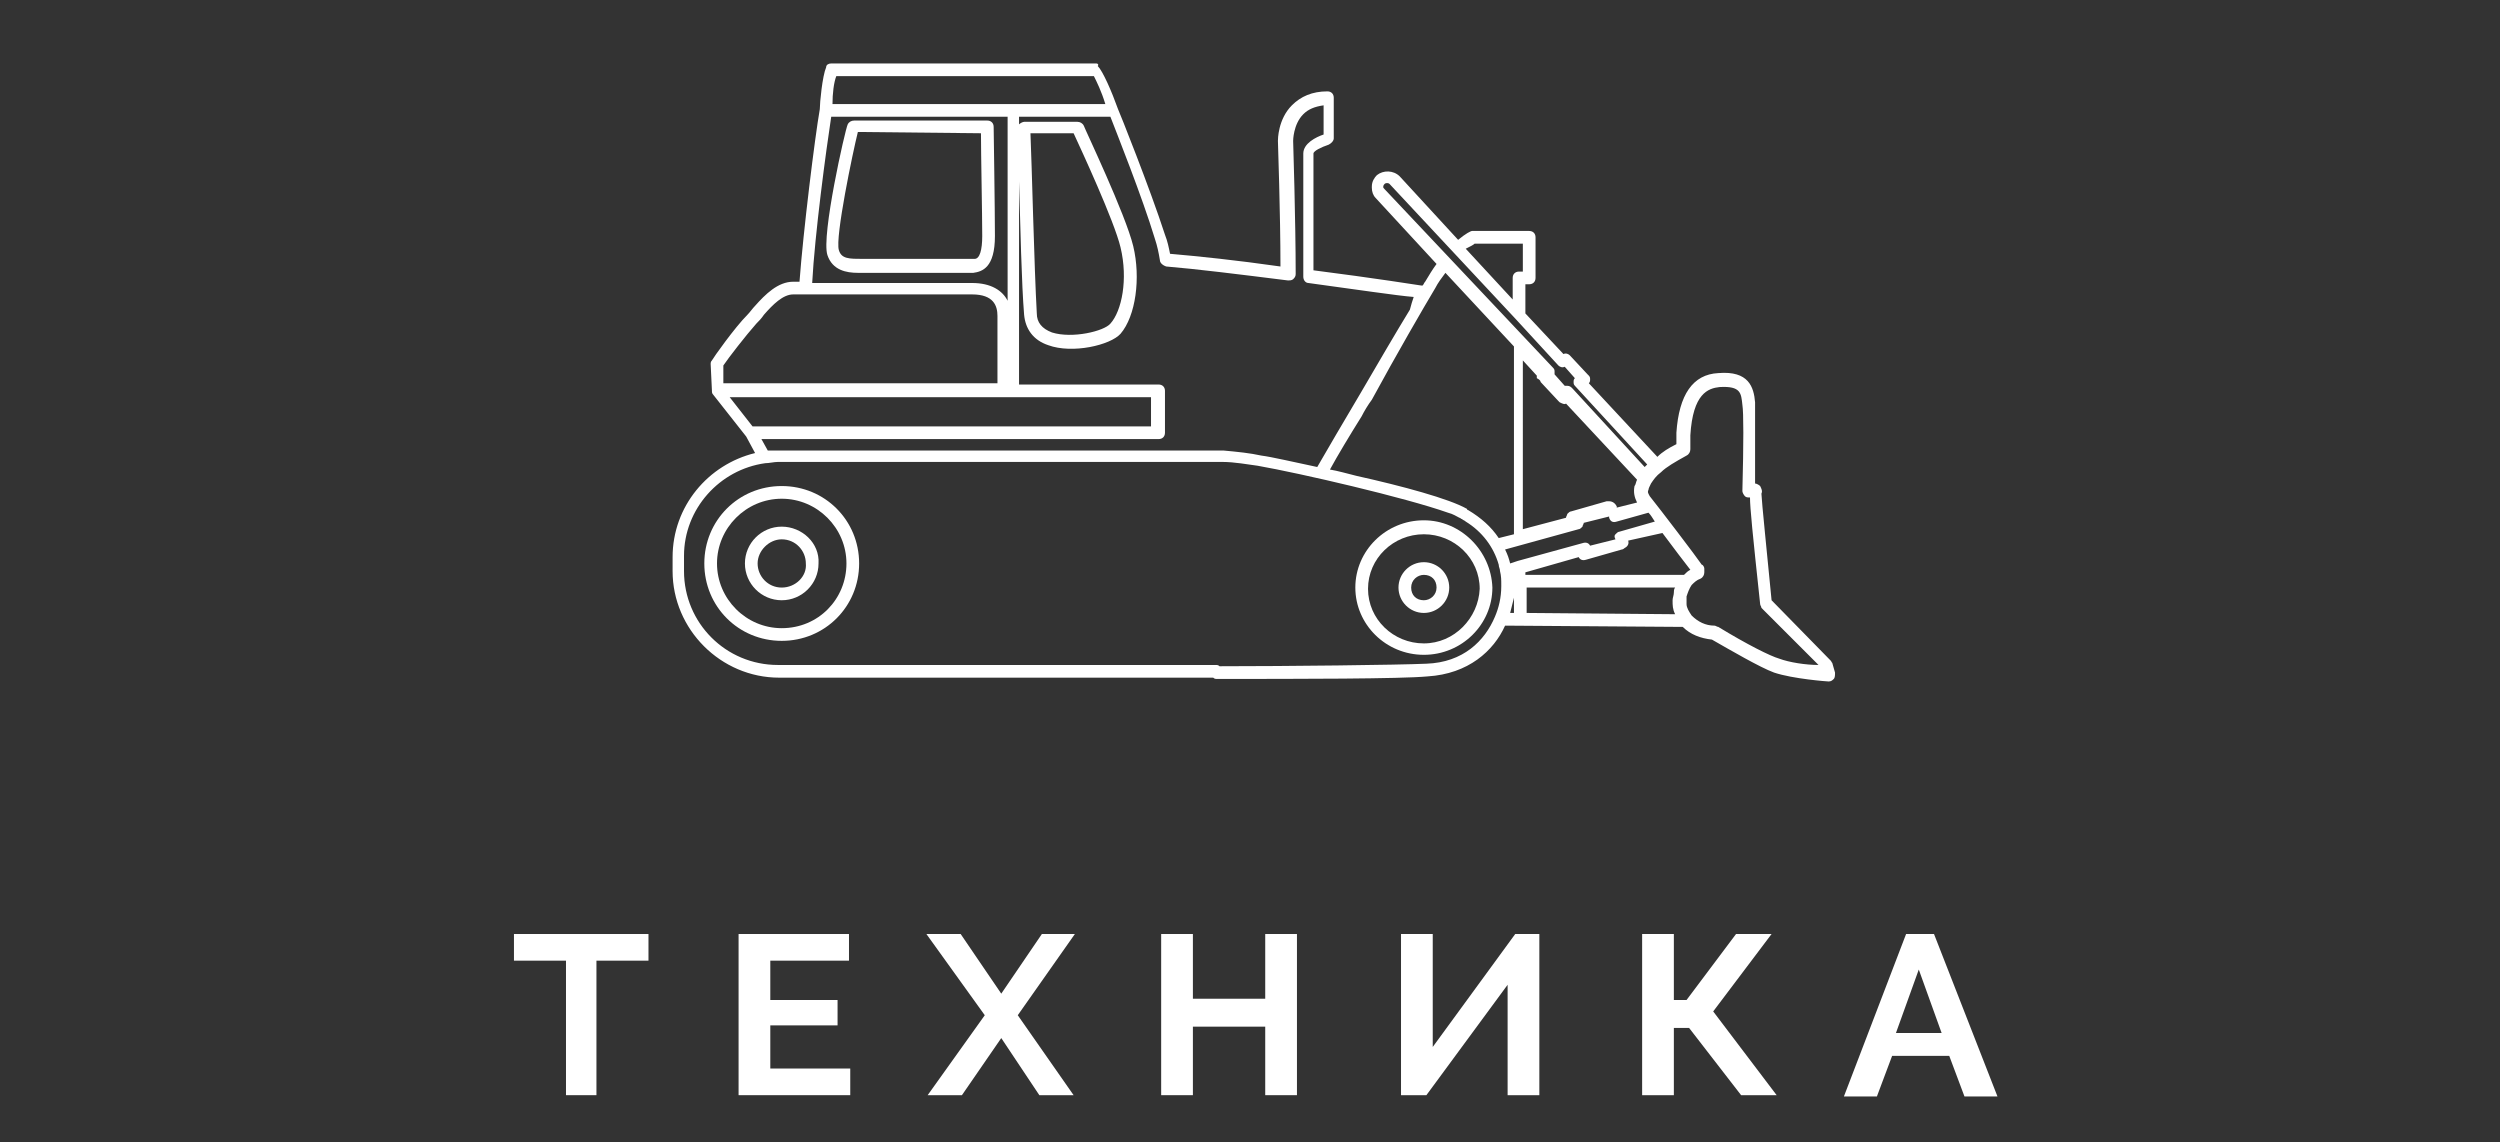 <?xml version="1.0" encoding="utf-8"?>
<!-- Generator: Adobe Illustrator 18.1.1, SVG Export Plug-In . SVG Version: 6.00 Build 0)  -->
<svg version="1.1" id="Layer_1" xmlns="http://www.w3.org/2000/svg" xmlns:xlink="http://www.w3.org/1999/xlink" x="0px" y="0px"
	 viewBox="0 0 197 90" enable-background="new 0 0 197 90" xml:space="preserve">
<rect x="0" y="0" width="197" height="90" fill="#333333" stroke="none"/>
<g>
	<path fill="#FFFFFF" d="M144.4,52.3c0-0.1-0.1-0.1-0.1-0.2l-4.7-4.8c-0.3-3.1-0.8-8-0.8-8.4c0.1-0.2,0-0.4-0.1-0.6
		c-0.1-0.1-0.3-0.2-0.4-0.2c0-2.6,0-5.7,0-6.4c-0.1-1.2-0.5-2.5-2.9-2.3c-2,0.1-3.1,1.7-3.3,4.7c0,0.3,0,0.5,0,0.9
		c-0.6,0.3-1.1,0.6-1.5,1l-5.4-5.8c0.1-0.1,0.1-0.2,0.1-0.3c0-0.1,0-0.2-0.1-0.3c0,0-0.1-0.1-0.1-0.1l-1.4-1.5
		c-0.1-0.1-0.3-0.2-0.5-0.1l-3-3.2v-2.3h0.3c0.3,0,0.5-0.2,0.5-0.5v-3.2c0-0.3-0.2-0.5-0.5-0.5h-4.4c0,0-0.1,0-0.1,0
		c-0.1,0-0.5,0.2-1.1,0.7l-4.6-5c-0.5-0.5-1.3-0.5-1.8-0.1c-0.2,0.2-0.4,0.5-0.4,0.9c0,0,0,0,0,0.1c0,0.3,0.1,0.6,0.3,0.8l4.8,5.2
		c-0.3,0.4-0.6,0.9-0.9,1.4c-0.1,0.1-0.1,0.2-0.2,0.3c0,0,0,0-0.1,0c0,0-3.8-0.6-8.5-1.2v-9.2c0-0.2,0.6-0.5,1.2-0.7
		c0.2-0.1,0.4-0.3,0.4-0.5V7.7c0-0.3-0.2-0.5-0.5-0.5c-1.2,0-2.1,0.4-2.8,1.1c-1.1,1.1-1.1,2.7-1.1,2.8c0,0.1,0.2,5.8,0.2,9.9
		c-3.5-0.5-6.4-0.8-8.7-1c-0.1-0.5-0.2-1-0.4-1.5c-1.2-3.7-3.6-9.7-3.7-9.9c-0.5-1.4-1.2-3-1.6-3.4C86.6,5.1,86.5,5,86.4,5H65.5
		c-0.2,0-0.4,0.1-0.4,0.3c-0.3,0.7-0.5,2.8-0.5,3.3c-0.4,2.3-1.3,9.6-1.6,13.6h-0.5c-1.2,0-2.2,1-3,1.9c-0.2,0.2-0.4,0.5-0.6,0.7
		c-1,1-2.7,3.4-2.8,3.6c-0.1,0.1-0.1,0.2-0.1,0.3l0.1,2.1c0,0,0,0,0,0c0,0.1,0,0.2,0.1,0.3l2.6,3.3l0.7,1.3
		c-3.7,0.9-6.5,4.2-6.5,8.2V45c0,4.6,3.8,8.4,8.4,8.4h34.2c0.1,0.1,0.2,0.1,0.3,0.1c6.4,0,14.5,0,16.6-0.2c3.2-0.2,5.2-2,6.1-4
		l14,0.1c0.6,0.6,1.4,0.9,2.3,1c1.4,0.8,3.8,2.2,4.9,2.6c1.5,0.5,4.2,0.7,4.3,0.7c0,0,0,0,0,0c0.2,0,0.3-0.1,0.4-0.2
		c0.1-0.1,0.1-0.3,0.1-0.5L144.4,52.3z M116.2,19.2h3.8v2.2h-0.3c-0.3,0-0.5,0.2-0.5,0.5v1.7l-3.7-4
		C115.9,19.4,116.1,19.3,116.2,19.2z M109.1,14.9c-0.1-0.1-0.1-0.1-0.1-0.2c0,0,0,0,0,0c0,0,0-0.1,0.1-0.2c0.1-0.1,0.3-0.1,0.4,0
		l9.9,10.6c0,0,0,0,0,0l3.4,3.7c0.1,0.1,0.3,0.2,0.5,0.1l0.8,0.9c-0.1,0.1-0.1,0.2-0.1,0.3c0,0,0,0,0,0c0,0.1,0,0.2,0.1,0.3l5.7,6.2
		c-0.1,0.1-0.1,0.1-0.2,0.2l-5.7-6.2c-0.1-0.1-0.2-0.2-0.4-0.2c-0.1,0-0.1,0-0.2,0l-0.8-0.9c0,0,0-0.1,0-0.2c0,0,0,0,0,0
		c0-0.1,0-0.2-0.1-0.3L109.1,14.9z M121.4,30.1l1.4,1.5c0,0,0.1,0.1,0.1,0.1c0.2,0.1,0.4,0.2,0.5,0.1l5.6,6
		c-0.1,0.2-0.1,0.4-0.2,0.5c-0.1,0.5,0,0.9,0.2,1.3l-1.6,0.4l0-0.1c-0.1-0.2-0.3-0.4-0.6-0.4c0,0-0.1,0-0.2,0l-2.8,0.8
		c-0.1,0-0.2,0.1-0.3,0.2c0,0.1-0.1,0.2-0.1,0.3l-3.4,0.9V28.4l1.1,1.2c0,0,0,0.1,0,0.2c0,0,0,0,0,0C121.3,29.9,121.4,30,121.4,30.1
		z M113.1,22.7c0.2-0.4,0.5-0.8,0.8-1.2l5.4,5.8v14.8l-1.2,0.3c-0.6-0.9-1.4-1.6-2.4-2.2v0c0,0,0,0,0,0v0c0,0,0,0,0,0
		c0,0-0.1,0-0.1-0.1c-1.4-0.8-5.1-1.8-8.7-2.6c-0.8-0.2-1.5-0.4-2.1-0.5c0.6-1.1,1.5-2.6,2.5-4.2c0,0,0,0,0,0
		c0.2-0.4,0.5-0.9,0.8-1.3C110,28,112.2,24.2,113.1,22.7z M91,18.8c0.2,0.6,0.3,1.1,0.4,1.7c0,0.2,0.2,0.4,0.5,0.5
		c2.4,0.2,5.6,0.6,9.6,1.1c0.1,0,0.3,0,0.4-0.1c0.1-0.1,0.2-0.2,0.2-0.4c0-4.2-0.2-10.5-0.2-10.5c0,0,0-1.3,0.8-2.1
		c0.4-0.4,0.9-0.6,1.6-0.7v2.3c-0.6,0.2-1.6,0.7-1.6,1.5v9.7c0,0.3,0.2,0.5,0.4,0.5c3.7,0.5,7,1,8.3,1.1c-0.1,0.3-0.2,0.6-0.3,1
		c-1.1,1.8-2.5,4.2-3.9,6.6c-1.3,2.2-2.6,4.4-3.4,5.8c-1.9-0.4-3.6-0.8-4.4-0.9c-0.9-0.2-1.9-0.3-3-0.4c0,0,0,0-0.1,0l-0.3,0
		c0,0-0.1,0-0.1,0c0,0-0.1,0-0.1,0H61.3c-0.3,0-0.6,0-0.8,0L60,34.6h31.3c0.3,0,0.5-0.2,0.5-0.5v-3.3c0-0.3-0.2-0.5-0.5-0.5H80.3
		v-16c0.1,3.4,0.2,8.1,0.4,10.5c0.1,1.1,0.7,2,1.9,2.4c1.9,0.7,4.9,0,5.7-0.9c1.2-1.4,1.6-4.4,1-6.9c-0.6-2.5-3.8-9.2-3.9-9.5
		c-0.1-0.2-0.3-0.3-0.5-0.3h-4.2c-0.1,0-0.3,0.1-0.4,0.2c0,0,0,0,0,0V9.2h7.2C88,10.5,90,15.5,91,18.8z M81.2,10.5h3.4
		c0.6,1.3,3.2,6.9,3.7,9c0.6,2.5,0.1,5-0.8,6c-0.5,0.6-3,1.2-4.6,0.7c-0.8-0.3-1.2-0.8-1.2-1.5C81.5,21.2,81.3,12.7,81.2,10.5z
		 M65.9,6h20.3c0.2,0.4,0.6,1.2,0.9,2.2H65.6C65.6,7.4,65.7,6.5,65.9,6z M65.5,9.2h13.9v14.5c-0.4-0.8-1.3-1.4-2.8-1.4H64
		C64.2,18.5,65.1,11.8,65.5,9.2z M57,28.8c0.4-0.6,1.8-2.4,2.6-3.3c0.2-0.2,0.4-0.4,0.6-0.7c0.7-0.8,1.5-1.6,2.3-1.6h14.1
		c1.7,0,2,0.9,2,1.7v5.3H57L57,28.8z M59.3,33.6l-1.8-2.3h33.2v2.3H59.3z M117.8,48.6C117.8,48.6,117.8,48.6,117.8,48.6
		c-0.8,1.9-2.5,3.6-5.4,3.7c-2.2,0.1-11,0.2-16.3,0.2c-0.1-0.1-0.2-0.1-0.3-0.1H61.3c-4.1,0-7.4-3.3-7.4-7.4v-1.2
		c0-3.7,2.8-6.8,6.4-7.3c0,0,0,0,0,0c0.3,0,0.7-0.1,1-0.1h34.5c0,0,0.1,0,0.1,0c0,0,0.1,0,0.1,0l0.3,0c0,0,0,0,0,0
		c1,0,2,0.2,2.8,0.3c3.4,0.6,11.6,2.5,15,3.7c0.4,0.1,0.7,0.3,0.9,0.4c0.1,0,0.1,0.1,0.2,0.1c0,0,0,0,0,0c0.1,0.1,0.2,0.1,0.3,0.2
		c1.3,0.8,2.2,2,2.6,3.4c0,0.2,0.1,0.3,0.1,0.5c0,0,0,0,0,0c0.1,0.4,0.1,0.7,0.1,1.1c0,0,0,0,0,0c0,0,0,0.1,0,0.1
		C118.3,47.1,118.1,47.9,117.8,48.6z M119.2,48.3H119c0.1-0.4,0.2-0.8,0.3-1.2V48.3z M119.6,44.2l-0.6,0.2c-0.1-0.4-0.2-0.7-0.4-1.1
		l5.8-1.6c0.1,0,0.2-0.1,0.3-0.2c0-0.1,0.1-0.2,0.1-0.3l2-0.5l0,0.1c0.1,0.3,0.3,0.4,0.6,0.3l2.5-0.7c0.2,0.2,0.3,0.4,0.5,0.7
		l-2.8,0.8c-0.1,0-0.2,0.1-0.3,0.2c-0.1,0.1-0.1,0.2,0,0.4l-2,0.5c-0.1-0.2-0.3-0.3-0.6-0.2L119.6,44.2
		C119.6,44.2,119.6,44.2,119.6,44.2z M132,48.4l-11.7-0.1v-2H132c-0.1,0.1-0.1,0.3-0.1,0.4c0,0.2-0.1,0.4-0.1,0.6c0,0,0,0,0,0
		c0,0,0,0,0,0c0,0,0,0,0,0c0,0,0,0,0,0s0,0,0,0c0,0,0,0,0,0c0,0,0,0,0,0c0,0,0,0,0,0C131.8,47.7,131.8,48,132,48.4z M120.2,45.3
		v-0.2l4.2-1.2c0.1,0.2,0.3,0.3,0.6,0.2l2.8-0.8c0,0,0.1,0,0.2-0.1c0.2-0.1,0.4-0.3,0.3-0.6L131,42c0.9,1.2,1.8,2.4,2.2,2.9
		c-0.2,0.1-0.3,0.2-0.5,0.4H120.2z M140.2,51.9c-0.7-0.2-2.5-1.1-4.8-2.5c-0.1,0-0.2-0.1-0.3-0.1c-0.7,0-1.3-0.3-1.8-0.8
		c0,0,0,0,0,0c-0.2-0.3-0.4-0.6-0.4-0.9c0-0.1,0-0.2,0-0.3c0,0,0,0,0,0c0,0,0,0,0,0v0c0,0,0,0,0,0c0,0,0,0,0,0c0,0,0,0,0,0
		c0,0,0,0,0,0c0,0,0,0,0,0c0,0,0,0,0,0c0-0.1,0-0.2,0-0.3c0.1-0.3,0.2-0.6,0.4-0.9c0,0,0,0,0,0c0.2-0.2,0.4-0.4,0.7-0.5
		c0.2-0.1,0.3-0.3,0.3-0.5l0-0.3c0-0.1-0.1-0.3-0.2-0.3c-0.4-0.6-3.3-4.4-4.1-5.4c-0.1-0.2-0.2-0.3-0.1-0.5c0-0.1,0.1-0.3,0.2-0.5
		c0,0,0,0,0,0c0.2-0.3,0.4-0.6,0.8-0.9c0,0,0,0,0,0c0.4-0.4,1.1-0.8,2-1.3c0.2-0.1,0.3-0.3,0.3-0.5c0-0.4,0-0.8,0-1.1
		c0.2-3.3,1.4-3.7,2.3-3.8c1.7-0.1,1.7,0.5,1.8,1.4c0.1,0.6,0.1,3,0,6.8c0,0.1,0.1,0.3,0.2,0.4c0.1,0.1,0.2,0.1,0.4,0.1
		c0,0.8,0.2,2.8,0.8,8.4c0,0.1,0.1,0.2,0.1,0.3l4.5,4.5C142.3,52.4,141,52.2,140.2,51.9z"/>
	<path fill="#FFFFFF" d="M78.4,18.6c0-2-0.1-8.6-0.1-8.6c0-0.3-0.2-0.5-0.5-0.5L67.3,9.5c-0.2,0-0.4,0.1-0.5,0.3
		c-0.2,0.4-2.1,8.8-1.6,10.3c0.4,1.2,1.5,1.4,2.4,1.4c0.2,0,0.3,0,0.4,0c0.1,0,0.3,0,0.4,0h8.3C77.4,21.4,78.4,21.1,78.4,18.6z
		 M68,20.4c-1.1,0-1.7,0-1.9-0.7c-0.3-1,1.1-7.7,1.5-9.3l9.7,0.1c0,1.6,0.1,6.4,0.1,8.1c0,1.1-0.2,1.8-0.6,1.8h-8.3
		C68.3,20.4,68.2,20.4,68,20.4z"/>
	<path fill="#FFFFFF" d="M61.6,41.5c-1.6,0-2.9,1.3-2.9,2.9c0,1.6,1.3,2.9,2.9,2.9s2.9-1.3,2.9-2.9C64.6,42.8,63.2,41.5,61.6,41.5z
		 M61.6,46.3c-1.1,0-1.9-0.9-1.9-1.9c0-1,0.9-1.9,1.9-1.9c1.1,0,1.9,0.9,1.9,1.9C63.6,45.4,62.7,46.3,61.6,46.3z"/>
	<path fill="#FFFFFF" d="M61.6,38.3c-3.4,0-6.1,2.7-6.1,6.1s2.7,6.1,6.1,6.1c3.4,0,6.1-2.7,6.1-6.1S65,38.3,61.6,38.3z M61.6,49.5
		c-2.8,0-5.1-2.3-5.1-5.1s2.3-5.1,5.1-5.1c2.8,0,5.1,2.3,5.1,5.1S64.5,49.5,61.6,49.5z"/>
	<path fill="#FFFFFF" d="M112.2,44.3c-1.1,0-2,0.9-2,2s0.9,2,2,2c1.1,0,2-0.9,2-2S113.3,44.3,112.2,44.3z M112.2,47.3
		c-0.6,0-1-0.4-1-1s0.5-1,1-1c0.6,0,1,0.4,1,1S112.7,47.3,112.2,47.3z"/>
	<path fill="#FFFFFF" d="M112.2,41c-3,0-5.4,2.4-5.4,5.3c0,2.9,2.4,5.3,5.4,5.3c3,0,5.4-2.4,5.4-5.3C117.5,43.4,115.1,41,112.2,41z
		 M112.2,50.7c-2.4,0-4.4-1.9-4.4-4.3c0-2.4,2-4.3,4.4-4.3c2.4,0,4.4,1.9,4.4,4.3C116.5,48.7,114.6,50.7,112.2,50.7z"/>
	<polygon fill="#FFFFFF" points="40.5,75.7 44.6,75.7 44.6,86.3 47,86.3 47,75.7 51.1,75.7 51.1,73.6 40.5,73.6 	"/>
	<polygon fill="#FFFFFF" points="60.7,80.8 66,80.8 66,78.8 60.7,78.8 60.7,75.7 66.9,75.7 66.9,73.6 58.2,73.6 58.2,86.3 67,86.3 
		67,84.2 60.7,84.2 	"/>
	<polygon fill="#FFFFFF" points="82.1,73.6 78.9,78.3 75.7,73.6 73,73.6 77.6,80 73.1,86.3 75.8,86.3 78.9,81.8 81.9,86.3 
		84.6,86.3 80.2,80 84.7,73.6 	"/>
	<polygon fill="#FFFFFF" points="99.7,78.7 94,78.7 94,73.6 91.5,73.6 91.5,86.3 94,86.3 94,80.9 99.7,80.9 99.7,86.3 102.2,86.3 
		102.2,73.6 99.7,73.6 	"/>
	<polygon fill="#FFFFFF" points="112.9,82.5 112.9,73.6 110.4,73.6 110.4,86.3 112.4,86.3 118.8,77.6 118.8,86.3 121.3,86.3 
		121.3,73.6 119.4,73.6 	"/>
	<polygon fill="#FFFFFF" points="139.6,73.6 136.8,73.6 132.9,78.8 131.9,78.8 131.9,73.6 129.4,73.6 129.4,86.3 131.9,86.3 
		131.9,81 133.1,81 137.2,86.3 140,86.3 135,79.7 	"/>
	<path fill="#FFFFFF" d="M152.4,73.6h-2.2l-4.9,12.8h2.6l1.2-3.2h4.5l1.2,3.2h2.6L152.4,73.6z M149.4,81.4l1.8-5l1.8,5H149.4z"/>
</g>
</svg>
